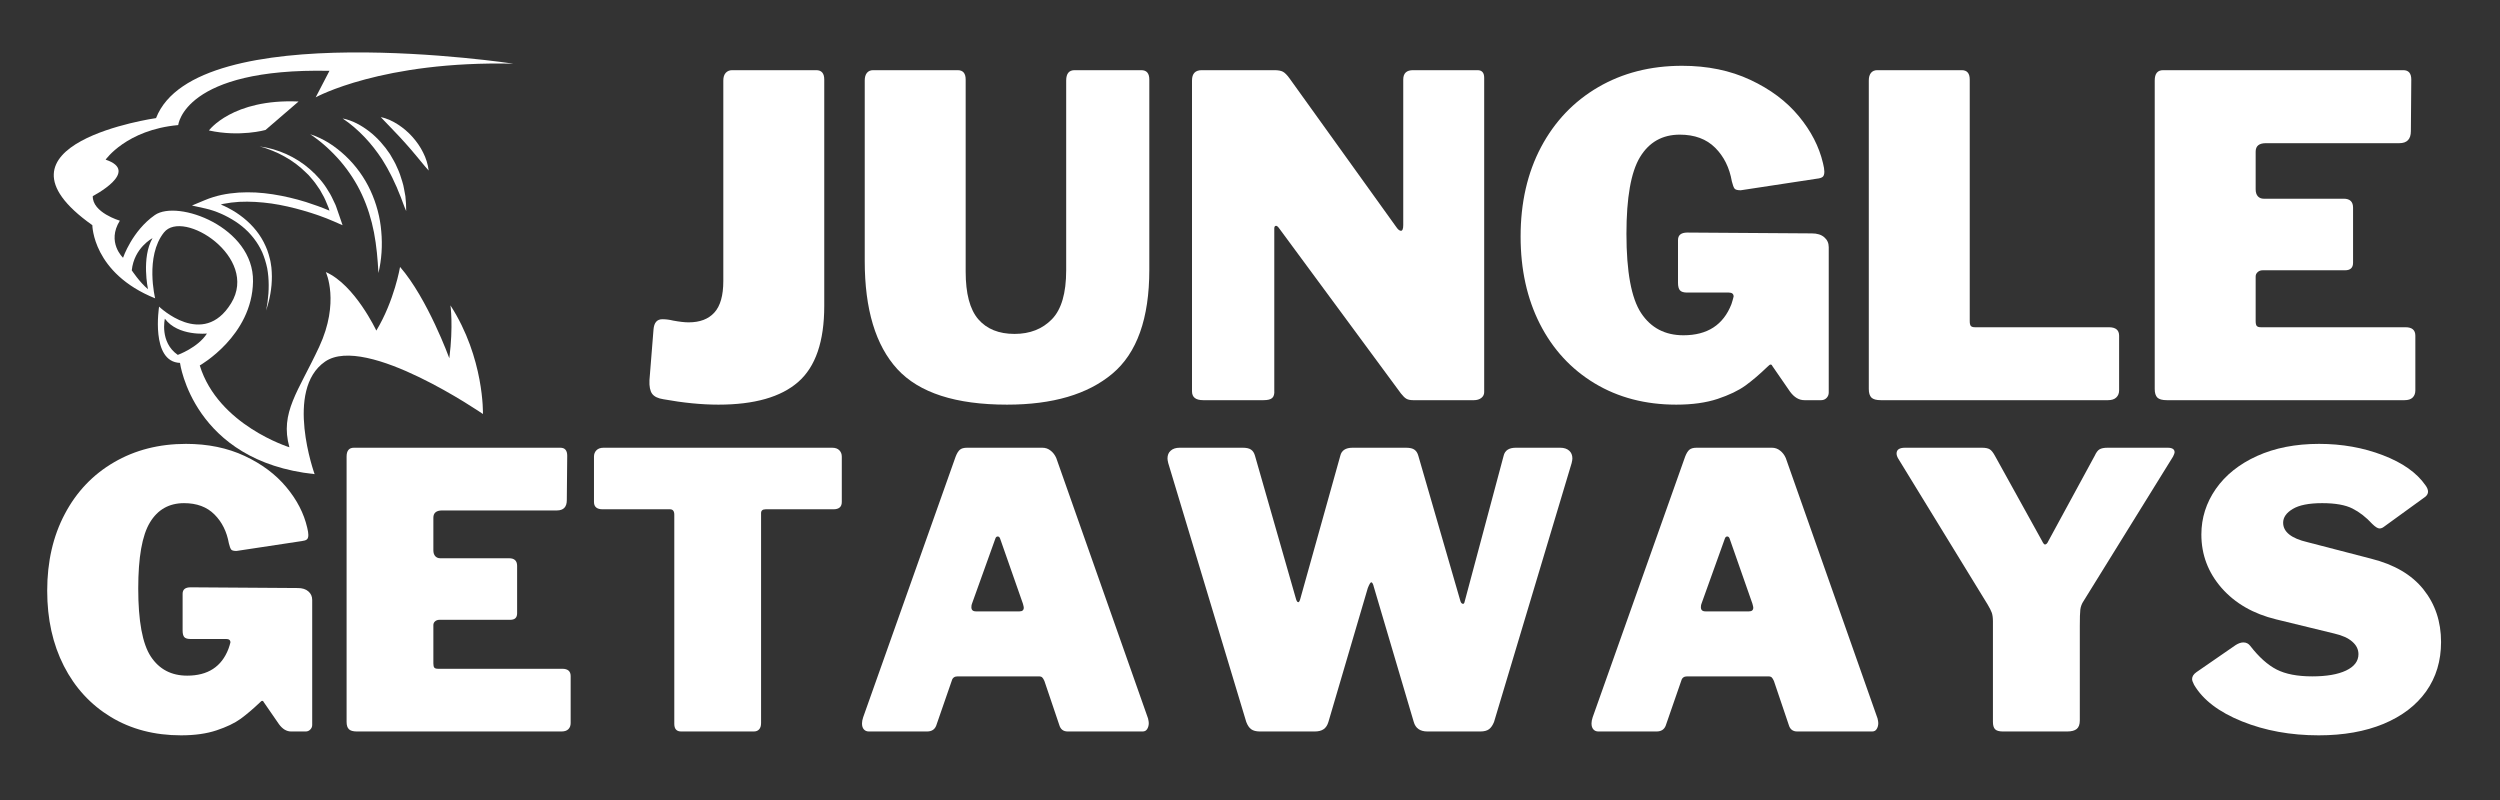 <?xml version="1.0" encoding="UTF-8"?>
<svg xmlns="http://www.w3.org/2000/svg" xmlns:xlink="http://www.w3.org/1999/xlink" width="500" zoomAndPan="magnify" viewBox="0 0 375 120" height="160" preserveAspectRatio="xMidYMid meet" version="1.0">
  <rect x="0" y="0" width="375" height="120" fill="#333333" stroke="none"/>
  <defs>
    <g></g>
    <clipPath id="ee720be9ce">
      <path d="M 28 21 L 52 21 L 52 47 L 28 47 Z M 28 21 " clip-rule="nonzero"></path>
    </clipPath>
    <clipPath id="8296034225">
      <path d="M 15.641 -19.168 L 93.766 17.379 L 62.305 84.637 L -15.82 48.09 Z M 15.641 -19.168 " clip-rule="nonzero"></path>
    </clipPath>
    <clipPath id="8b3c31cfcd">
      <path d="M 93.438 17.227 L 15.312 -19.32 L -16.148 47.934 L 61.973 84.48 Z M 93.438 17.227 " clip-rule="nonzero"></path>
    </clipPath>
    <clipPath id="55d9828e1d">
      <path d="M 46 20 L 58 20 L 58 41 L 46 41 Z M 46 20 " clip-rule="nonzero"></path>
    </clipPath>
    <clipPath id="29c62d1a75">
      <path d="M 15.641 -19.168 L 93.766 17.379 L 62.305 84.637 L -15.82 48.09 Z M 15.641 -19.168 " clip-rule="nonzero"></path>
    </clipPath>
    <clipPath id="a641246d2e">
      <path d="M 93.438 17.227 L 15.312 -19.32 L -16.148 47.934 L 61.973 84.48 Z M 93.438 17.227 " clip-rule="nonzero"></path>
    </clipPath>
    <clipPath id="b8de171cad">
      <path d="M 51 17 L 61 17 L 61 32 L 51 32 Z M 51 17 " clip-rule="nonzero"></path>
    </clipPath>
    <clipPath id="fb8fc724f7">
      <path d="M 15.641 -19.168 L 93.766 17.379 L 62.305 84.637 L -15.82 48.09 Z M 15.641 -19.168 " clip-rule="nonzero"></path>
    </clipPath>
    <clipPath id="c4d862e836">
      <path d="M 93.438 17.227 L 15.312 -19.32 L -16.148 47.934 L 61.973 84.48 Z M 93.438 17.227 " clip-rule="nonzero"></path>
    </clipPath>
    <clipPath id="20d4349386">
      <path d="M 57 17 L 65 17 L 65 26 L 57 26 Z M 57 17 " clip-rule="nonzero"></path>
    </clipPath>
    <clipPath id="30a2f14bb3">
      <path d="M 15.641 -19.168 L 93.766 17.379 L 62.305 84.637 L -15.82 48.09 Z M 15.641 -19.168 " clip-rule="nonzero"></path>
    </clipPath>
    <clipPath id="28ce3882d2">
      <path d="M 93.438 17.227 L 15.312 -19.32 L -16.148 47.934 L 61.973 84.48 Z M 93.438 17.227 " clip-rule="nonzero"></path>
    </clipPath>
    <clipPath id="b423e95ef2">
      <path d="M 31 15 L 45 15 L 45 21 L 31 21 Z M 31 15 " clip-rule="nonzero"></path>
    </clipPath>
    <clipPath id="130a40630e">
      <path d="M 15.641 -19.168 L 93.766 17.379 L 62.305 84.637 L -15.82 48.09 Z M 15.641 -19.168 " clip-rule="nonzero"></path>
    </clipPath>
    <clipPath id="412b64059f">
      <path d="M 93.438 17.227 L 15.312 -19.32 L -16.148 47.934 L 61.973 84.48 Z M 93.438 17.227 " clip-rule="nonzero"></path>
    </clipPath>
    <clipPath id="d5038786f4">
      <path d="M 8 7 L 78 7 L 78 72 L 8 72 Z M 8 7 " clip-rule="nonzero"></path>
    </clipPath>
    <clipPath id="7e6b3071c4">
      <path d="M 15.641 -19.168 L 93.766 17.379 L 62.305 84.637 L -15.82 48.09 Z M 15.641 -19.168 " clip-rule="nonzero"></path>
    </clipPath>
    <clipPath id="f753240101">
      <path d="M 93.438 17.227 L 15.312 -19.32 L -16.148 47.934 L 61.973 84.48 Z M 93.438 17.227 " clip-rule="nonzero"></path>
    </clipPath>
  </defs>
  <g fill="#ffffff" fill-opacity="1">
    <g transform="translate(5.361, 109.722)">
      <g>
        <path d="M 21.797 0.578 C 17.816 0.578 14.305 -0.336 11.266 -2.172 C 8.234 -4.016 5.883 -6.566 4.219 -9.828 C 2.551 -13.098 1.719 -16.859 1.719 -21.109 C 1.719 -25.461 2.598 -29.301 4.359 -32.625 C 6.117 -35.957 8.578 -38.539 11.734 -40.375 C 14.891 -42.219 18.492 -43.141 22.547 -43.141 C 25.828 -43.141 28.758 -42.535 31.344 -41.328 C 33.926 -40.117 36.008 -38.555 37.594 -36.641 C 39.188 -34.734 40.227 -32.711 40.719 -30.578 C 40.832 -30.117 40.891 -29.754 40.891 -29.484 C 40.891 -29.141 40.812 -28.91 40.656 -28.797 C 40.508 -28.68 40.266 -28.602 39.922 -28.562 L 30.109 -27.078 C 29.691 -27.078 29.426 -27.148 29.312 -27.297 C 29.195 -27.453 29.082 -27.758 28.969 -28.219 C 28.656 -29.977 27.938 -31.422 26.812 -32.547 C 25.688 -33.68 24.164 -34.25 22.25 -34.25 C 20 -34.25 18.289 -33.281 17.125 -31.344 C 15.957 -29.414 15.375 -26.117 15.375 -21.453 C 15.375 -16.555 16.004 -13.148 17.266 -11.234 C 18.523 -9.328 20.344 -8.375 22.719 -8.375 C 25.812 -8.375 27.875 -9.711 28.906 -12.391 L 29.078 -12.906 L 29.203 -13.359 C 29.203 -13.703 28.988 -13.875 28.562 -13.875 L 23.172 -13.875 C 22.754 -13.875 22.457 -13.969 22.281 -14.156 C 22.113 -14.352 22.031 -14.68 22.031 -15.141 L 22.031 -20.656 C 22.031 -21.301 22.43 -21.625 23.234 -21.625 L 39.297 -21.516 C 39.984 -21.516 40.516 -21.348 40.891 -21.016 C 41.273 -20.691 41.469 -20.266 41.469 -19.734 L 41.469 -0.969 C 41.469 -0.707 41.367 -0.477 41.172 -0.281 C 40.984 -0.094 40.758 0 40.5 0 L 38.312 0 C 37.625 0 37.016 -0.363 36.484 -1.094 L 34.188 -4.422 C 34.145 -4.535 34.066 -4.594 33.953 -4.594 C 33.879 -4.594 33.75 -4.492 33.562 -4.297 C 32.562 -3.348 31.613 -2.547 30.719 -1.891 C 29.82 -1.242 28.625 -0.672 27.125 -0.172 C 25.633 0.328 23.859 0.578 21.797 0.578 Z M 21.797 0.578 "></path>
      </g>
    </g>
  </g>
  <g fill="#ffffff" fill-opacity="1">
    <g transform="translate(49.005, 109.722)">
      <g>
        <path d="M 2.984 -41.234 C 2.984 -42.117 3.348 -42.562 4.078 -42.562 L 35.047 -42.562 C 35.734 -42.562 36.078 -42.16 36.078 -41.359 L 36.016 -34.703 C 36.016 -33.672 35.52 -33.156 34.531 -33.156 L 17.328 -33.156 C 16.441 -33.156 16 -32.789 16 -32.062 L 16 -27.188 C 16 -26.801 16.094 -26.504 16.281 -26.297 C 16.477 -26.086 16.727 -25.984 17.031 -25.984 L 27.359 -25.984 C 28.16 -25.984 28.562 -25.602 28.562 -24.844 L 28.562 -17.719 C 28.562 -17.07 28.219 -16.75 27.531 -16.75 L 16.922 -16.75 C 16.648 -16.75 16.426 -16.672 16.25 -16.516 C 16.082 -16.367 16 -16.18 16 -15.953 L 16 -10.203 C 16 -9.898 16.047 -9.691 16.141 -9.578 C 16.242 -9.461 16.426 -9.406 16.688 -9.406 L 35.328 -9.406 C 36.172 -9.406 36.594 -9.039 36.594 -8.312 L 36.594 -1.266 C 36.594 -0.879 36.477 -0.57 36.25 -0.344 C 36.02 -0.113 35.676 0 35.219 0 L 4.531 0 C 3.957 0 3.555 -0.113 3.328 -0.344 C 3.098 -0.57 2.984 -0.938 2.984 -1.438 Z M 2.984 -41.234 "></path>
      </g>
    </g>
  </g>
  <g fill="#ffffff" fill-opacity="1">
    <g transform="translate(87.488, 109.722)">
      <g>
        <path d="M 1.609 -41.234 C 1.609 -41.617 1.734 -41.938 1.984 -42.188 C 2.234 -42.438 2.586 -42.562 3.047 -42.562 L 37.344 -42.562 C 37.801 -42.562 38.156 -42.438 38.406 -42.188 C 38.656 -41.938 38.781 -41.617 38.781 -41.234 L 38.781 -34.422 C 38.781 -33.691 38.359 -33.328 37.516 -33.328 L 27.359 -33.328 C 26.898 -33.328 26.672 -33.133 26.672 -32.75 L 26.672 -1.266 C 26.672 -0.836 26.57 -0.52 26.375 -0.312 C 26.188 -0.102 25.922 0 25.578 0 L 14.688 0 C 14 0 13.656 -0.379 13.656 -1.141 L 13.656 -32.516 C 13.656 -33.055 13.441 -33.328 13.016 -33.328 L 2.922 -33.328 C 2.047 -33.328 1.609 -33.691 1.609 -34.422 Z M 1.609 -41.234 "></path>
      </g>
    </g>
  </g>
  <g fill="#ffffff" fill-opacity="1">
    <g transform="translate(127.863, 109.722)">
      <g>
        <path d="M 2.469 0 C 2.156 0 1.906 -0.102 1.719 -0.312 C 1.531 -0.52 1.438 -0.816 1.438 -1.203 C 1.438 -1.473 1.492 -1.781 1.609 -2.125 L 15.484 -41.234 C 15.68 -41.734 15.895 -42.078 16.125 -42.266 C 16.352 -42.461 16.711 -42.562 17.203 -42.562 L 28.5 -42.562 C 28.969 -42.562 29.379 -42.414 29.734 -42.125 C 30.098 -41.844 30.379 -41.473 30.578 -41.016 L 44.344 -1.953 C 44.414 -1.641 44.453 -1.41 44.453 -1.266 C 44.453 -0.922 44.375 -0.625 44.219 -0.375 C 44.07 -0.125 43.844 0 43.531 0 L 32.297 0 C 31.641 0 31.219 -0.32 31.031 -0.969 L 28.797 -7.578 C 28.68 -7.836 28.57 -8.016 28.469 -8.109 C 28.375 -8.211 28.195 -8.266 27.938 -8.266 L 15.781 -8.266 C 15.312 -8.266 15.02 -8.051 14.906 -7.625 L 12.562 -0.859 C 12.332 -0.285 11.875 0 11.188 0 Z M 25.062 -18.016 C 25.488 -18.016 25.703 -18.203 25.703 -18.578 C 25.703 -18.66 25.66 -18.852 25.578 -19.156 L 22.141 -28.969 C 22.066 -29.156 21.953 -29.25 21.797 -29.25 C 21.641 -29.25 21.523 -29.156 21.453 -28.969 L 17.953 -19.219 C 17.879 -19.062 17.844 -18.867 17.844 -18.641 C 17.844 -18.223 18.07 -18.016 18.531 -18.016 Z M 25.062 -18.016 "></path>
      </g>
    </g>
  </g>
  <g fill="#ffffff" fill-opacity="1">
    <g transform="translate(173.686, 109.722)">
      <g>
        <path d="M 60.344 -42.562 C 60.914 -42.562 61.363 -42.414 61.688 -42.125 C 62.008 -41.844 62.172 -41.453 62.172 -40.953 C 62.172 -40.797 62.133 -40.566 62.062 -40.266 L 50.422 -1.438 C 50.223 -0.938 49.973 -0.57 49.672 -0.344 C 49.367 -0.113 48.93 0 48.359 0 L 40.438 0 C 39.332 0 38.645 -0.477 38.375 -1.438 L 32.406 -21.625 C 32.289 -22.125 32.156 -22.375 32 -22.375 C 31.883 -22.375 31.711 -22.086 31.484 -21.516 L 25.578 -1.438 C 25.43 -0.938 25.191 -0.57 24.859 -0.344 C 24.535 -0.113 24.086 0 23.516 0 L 15.312 0 C 14.738 0 14.297 -0.113 13.984 -0.344 C 13.68 -0.57 13.438 -0.938 13.25 -1.438 L 1.547 -40.266 C 1.473 -40.566 1.438 -40.797 1.438 -40.953 C 1.438 -41.453 1.598 -41.844 1.922 -42.125 C 2.242 -42.414 2.691 -42.562 3.266 -42.562 L 12.734 -42.562 C 13.305 -42.562 13.723 -42.461 13.984 -42.266 C 14.254 -42.078 14.445 -41.773 14.562 -41.359 L 20.656 -20.078 C 20.77 -19.617 20.898 -19.391 21.047 -19.391 C 21.16 -19.391 21.258 -19.539 21.344 -19.844 L 27.359 -41.359 C 27.547 -42.16 28.16 -42.562 29.203 -42.562 L 37.219 -42.562 C 37.801 -42.562 38.223 -42.461 38.484 -42.266 C 38.754 -42.078 38.945 -41.773 39.062 -41.359 L 45.375 -19.562 C 45.445 -19.332 45.555 -19.195 45.703 -19.156 C 45.859 -19.113 45.957 -19.207 46 -19.438 L 51.859 -41.359 C 52.047 -42.16 52.656 -42.562 53.688 -42.562 Z M 60.344 -42.562 "></path>
      </g>
    </g>
  </g>
  <g fill="#ffffff" fill-opacity="1">
    <g transform="translate(237.289, 109.722)">
      <g>
        <path d="M 2.469 0 C 2.156 0 1.906 -0.102 1.719 -0.312 C 1.531 -0.52 1.438 -0.816 1.438 -1.203 C 1.438 -1.473 1.492 -1.781 1.609 -2.125 L 15.484 -41.234 C 15.68 -41.734 15.895 -42.078 16.125 -42.266 C 16.352 -42.461 16.711 -42.562 17.203 -42.562 L 28.5 -42.562 C 28.969 -42.562 29.379 -42.414 29.734 -42.125 C 30.098 -41.844 30.379 -41.473 30.578 -41.016 L 44.344 -1.953 C 44.414 -1.641 44.453 -1.41 44.453 -1.266 C 44.453 -0.922 44.375 -0.625 44.219 -0.375 C 44.07 -0.125 43.844 0 43.531 0 L 32.297 0 C 31.641 0 31.219 -0.32 31.031 -0.969 L 28.797 -7.578 C 28.68 -7.836 28.57 -8.016 28.469 -8.109 C 28.375 -8.211 28.195 -8.266 27.938 -8.266 L 15.781 -8.266 C 15.312 -8.266 15.02 -8.051 14.906 -7.625 L 12.562 -0.859 C 12.332 -0.285 11.875 0 11.188 0 Z M 25.062 -18.016 C 25.488 -18.016 25.703 -18.203 25.703 -18.578 C 25.703 -18.66 25.66 -18.852 25.578 -19.156 L 22.141 -28.969 C 22.066 -29.156 21.953 -29.25 21.797 -29.25 C 21.641 -29.25 21.523 -29.156 21.453 -28.969 L 17.953 -19.219 C 17.879 -19.062 17.844 -18.867 17.844 -18.641 C 17.844 -18.223 18.07 -18.016 18.531 -18.016 Z M 25.062 -18.016 "></path>
      </g>
    </g>
  </g>
  <g fill="#ffffff" fill-opacity="1">
    <g transform="translate(283.112, 109.722)">
      <g>
        <path d="M 42.047 -42.562 C 42.734 -42.562 43.078 -42.332 43.078 -41.875 C 43.078 -41.758 43 -41.547 42.844 -41.234 L 29.422 -19.562 C 29.16 -19.176 29 -18.754 28.938 -18.297 C 28.883 -17.836 28.859 -17 28.859 -15.781 L 28.859 -1.656 C 28.859 -1.051 28.703 -0.625 28.391 -0.375 C 28.086 -0.125 27.609 0 26.953 0 L 17.328 0 C 16.754 0 16.359 -0.113 16.141 -0.344 C 15.93 -0.57 15.828 -0.938 15.828 -1.438 L 15.828 -16.516 C 15.828 -17.055 15.77 -17.488 15.656 -17.812 C 15.539 -18.133 15.332 -18.547 15.031 -19.047 L 1.609 -40.953 C 1.453 -41.223 1.375 -41.473 1.375 -41.703 C 1.375 -42.273 1.797 -42.562 2.641 -42.562 L 14.172 -42.562 C 14.703 -42.562 15.094 -42.484 15.344 -42.328 C 15.594 -42.18 15.852 -41.859 16.125 -41.359 L 23.172 -28.625 C 23.359 -28.238 23.508 -28.047 23.625 -28.047 C 23.82 -28.047 23.992 -28.219 24.141 -28.562 L 31.094 -41.359 C 31.32 -41.859 31.566 -42.18 31.828 -42.328 C 32.098 -42.484 32.5 -42.562 33.031 -42.562 Z M 42.047 -42.562 "></path>
      </g>
    </g>
  </g>
  <g fill="#ffffff" fill-opacity="1">
    <g transform="translate(327.502, 109.722)">
      <g>
        <path d="M 28.328 -31.141 C 27.41 -32.141 26.426 -32.906 25.375 -33.438 C 24.32 -33.977 22.805 -34.25 20.828 -34.25 C 18.836 -34.25 17.363 -33.957 16.406 -33.375 C 15.445 -32.801 14.969 -32.113 14.969 -31.312 C 14.969 -29.938 16.191 -28.961 18.641 -28.391 L 28.156 -25.922 C 31.645 -25.047 34.266 -23.508 36.016 -21.312 C 37.773 -19.113 38.656 -16.484 38.656 -13.422 C 38.656 -10.586 37.91 -8.117 36.422 -6.016 C 34.93 -3.922 32.801 -2.297 30.031 -1.141 C 27.258 0.004 24.02 0.578 20.312 0.578 C 16.102 0.578 12.266 -0.117 8.797 -1.516 C 5.336 -2.91 2.941 -4.738 1.609 -7 C 1.41 -7.383 1.312 -7.672 1.312 -7.859 C 1.312 -8.242 1.523 -8.586 1.953 -8.891 L 7.859 -12.969 C 8.273 -13.227 8.656 -13.359 9 -13.359 C 9.426 -13.359 9.77 -13.188 10.031 -12.844 C 11.332 -11.164 12.648 -9.984 13.984 -9.297 C 15.328 -8.609 17.109 -8.266 19.328 -8.266 C 21.473 -8.266 23.164 -8.555 24.406 -9.141 C 25.645 -9.734 26.266 -10.551 26.266 -11.594 C 26.266 -12.312 25.957 -12.938 25.344 -13.469 C 24.738 -14.008 23.844 -14.414 22.656 -14.688 L 13.938 -16.812 C 10.5 -17.645 7.766 -19.219 5.734 -21.531 C 3.711 -23.852 2.703 -26.523 2.703 -29.547 C 2.703 -32.023 3.426 -34.305 4.875 -36.391 C 6.332 -38.473 8.395 -40.117 11.062 -41.328 C 13.738 -42.535 16.836 -43.141 20.359 -43.141 C 23.805 -43.141 27 -42.57 29.938 -41.438 C 32.883 -40.312 35.008 -38.812 36.312 -36.938 C 36.57 -36.594 36.703 -36.27 36.703 -35.969 C 36.703 -35.695 36.57 -35.445 36.312 -35.219 L 30.062 -30.688 C 29.863 -30.531 29.648 -30.453 29.422 -30.453 C 29.16 -30.453 28.797 -30.68 28.328 -31.141 Z M 28.328 -31.141 "></path>
      </g>
    </g>
  </g>
  <g fill="#ffffff" fill-opacity="1">
    <g transform="translate(95.622, 60.025)">
      <g>
        <path d="M 28.016 -14.141 C 28.016 -8.805 26.711 -5.004 24.109 -2.734 C 21.516 -0.461 17.523 0.672 12.141 0.672 C 9.609 0.672 6.852 0.398 3.875 -0.141 C 3.07 -0.266 2.516 -0.535 2.203 -0.953 C 1.891 -1.379 1.754 -2.062 1.797 -3 L 2.406 -10.609 C 2.488 -11.629 2.93 -12.141 3.734 -12.141 C 4.266 -12.141 4.801 -12.07 5.344 -11.938 C 6.312 -11.758 7.086 -11.672 7.672 -11.672 C 9.359 -11.672 10.645 -12.16 11.531 -13.141 C 12.426 -14.117 12.875 -15.695 12.875 -17.875 L 12.875 -47.953 C 12.875 -48.441 12.992 -48.82 13.234 -49.094 C 13.484 -49.363 13.805 -49.5 14.203 -49.5 L 26.812 -49.5 C 27.613 -49.5 28.016 -49.031 28.016 -48.094 Z M 28.016 -14.141 "></path>
      </g>
    </g>
  </g>
  <g fill="#ffffff" fill-opacity="1">
    <g transform="translate(126.772, 60.025)">
      <g>
        <path d="M 45.625 -19.547 C 45.625 -12.254 43.773 -7.062 40.078 -3.969 C 36.391 -0.875 31.125 0.672 24.281 0.672 C 16.582 0.672 11.098 -1.102 7.828 -4.656 C 4.566 -8.219 2.938 -13.625 2.938 -20.875 L 2.938 -47.953 C 2.938 -48.441 3.047 -48.82 3.266 -49.094 C 3.492 -49.363 3.805 -49.5 4.203 -49.5 L 16.875 -49.5 C 17.676 -49.5 18.078 -49.031 18.078 -48.094 L 18.078 -19.281 C 18.078 -15.988 18.707 -13.609 19.969 -12.141 C 21.238 -10.672 23.051 -9.938 25.406 -9.938 C 27.719 -9.938 29.586 -10.672 31.016 -12.141 C 32.441 -13.609 33.156 -16.055 33.156 -19.484 L 33.156 -47.953 C 33.156 -48.984 33.578 -49.5 34.422 -49.5 L 44.422 -49.5 C 45.223 -49.5 45.625 -49.031 45.625 -48.094 Z M 45.625 -19.547 "></path>
      </g>
    </g>
  </g>
  <g fill="#ffffff" fill-opacity="1">
    <g transform="translate(175.331, 60.025)">
      <g>
        <path d="M 46.297 -49.5 C 46.961 -49.5 47.297 -49.117 47.297 -48.359 L 47.297 -1.203 C 47.297 -0.848 47.148 -0.555 46.859 -0.328 C 46.566 -0.109 46.203 0 45.766 0 L 36.625 0 C 36.219 0 35.891 -0.066 35.641 -0.203 C 35.398 -0.336 35.125 -0.602 34.812 -1 L 16.469 -25.875 C 16.289 -26.102 16.133 -26.191 16 -26.141 C 15.875 -26.098 15.812 -25.969 15.812 -25.75 L 15.812 -1.469 C 15.852 -0.938 15.75 -0.555 15.5 -0.328 C 15.258 -0.109 14.828 0 14.203 0 L 5.141 0 C 4.023 0 3.469 -0.441 3.469 -1.328 L 3.469 -47.953 C 3.469 -48.984 3.957 -49.5 4.938 -49.5 L 15.812 -49.5 C 16.383 -49.5 16.816 -49.422 17.109 -49.266 C 17.398 -49.109 17.723 -48.785 18.078 -48.297 L 34.078 -26.016 C 34.348 -25.609 34.594 -25.406 34.812 -25.406 C 35.039 -25.406 35.156 -25.695 35.156 -26.281 L 35.156 -48.094 C 35.156 -49.031 35.645 -49.5 36.625 -49.5 Z M 46.297 -49.5 "></path>
      </g>
    </g>
  </g>
  <g fill="#ffffff" fill-opacity="1">
    <g transform="translate(226.091, 60.025)">
      <g>
        <path d="M 25.344 0.672 C 20.719 0.672 16.633 -0.395 13.094 -2.531 C 9.562 -4.664 6.828 -7.633 4.891 -11.438 C 2.961 -15.238 2 -19.609 2 -24.547 C 2 -29.617 3.02 -34.086 5.062 -37.953 C 7.113 -41.816 9.973 -44.816 13.641 -46.953 C 17.305 -49.086 21.5 -50.156 26.219 -50.156 C 30.039 -50.156 33.453 -49.453 36.453 -48.047 C 39.453 -46.648 41.875 -44.836 43.719 -42.609 C 45.562 -40.391 46.773 -38.035 47.359 -35.547 C 47.492 -35.016 47.562 -34.594 47.562 -34.281 C 47.562 -33.883 47.473 -33.617 47.297 -33.484 C 47.117 -33.348 46.828 -33.258 46.422 -33.219 L 35.016 -31.484 C 34.523 -31.484 34.211 -31.57 34.078 -31.75 C 33.953 -31.926 33.82 -32.281 33.688 -32.812 C 33.332 -34.863 32.5 -36.547 31.188 -37.859 C 29.875 -39.172 28.102 -39.828 25.875 -39.828 C 23.258 -39.828 21.27 -38.703 19.906 -36.453 C 18.551 -34.203 17.875 -30.367 17.875 -24.953 C 17.875 -19.254 18.609 -15.289 20.078 -13.062 C 21.547 -10.844 23.66 -9.734 26.422 -9.734 C 30.016 -9.734 32.414 -11.289 33.625 -14.406 L 33.812 -15.016 L 33.953 -15.547 C 33.953 -15.941 33.707 -16.141 33.219 -16.141 L 26.953 -16.141 C 26.461 -16.141 26.113 -16.25 25.906 -16.469 C 25.707 -16.695 25.609 -17.078 25.609 -17.609 L 25.609 -24.016 C 25.609 -24.766 26.078 -25.141 27.016 -25.141 L 45.688 -25.016 C 46.488 -25.016 47.109 -24.82 47.547 -24.438 C 47.992 -24.062 48.219 -23.566 48.219 -22.953 L 48.219 -1.141 C 48.219 -0.828 48.109 -0.555 47.891 -0.328 C 47.672 -0.109 47.406 0 47.094 0 L 44.562 0 C 43.758 0 43.047 -0.422 42.422 -1.266 L 39.75 -5.141 C 39.707 -5.273 39.617 -5.344 39.484 -5.344 C 39.398 -5.344 39.242 -5.227 39.016 -5 C 37.859 -3.883 36.758 -2.945 35.719 -2.188 C 34.676 -1.438 33.285 -0.77 31.547 -0.188 C 29.816 0.383 27.75 0.672 25.344 0.672 Z M 25.344 0.672 "></path>
      </g>
    </g>
  </g>
  <g fill="#ffffff" fill-opacity="1">
    <g transform="translate(276.851, 60.025)">
      <g>
        <path d="M 3.469 -47.953 C 3.469 -48.441 3.578 -48.82 3.797 -49.094 C 4.023 -49.363 4.336 -49.5 4.734 -49.5 L 17.406 -49.5 C 18.207 -49.5 18.609 -49.031 18.609 -48.094 L 18.609 -11.875 C 18.609 -11.52 18.66 -11.273 18.766 -11.141 C 18.879 -11.004 19.094 -10.938 19.406 -10.938 L 39.484 -10.938 C 40.504 -10.938 41.016 -10.516 41.016 -9.672 L 41.016 -1.469 C 41.016 -1.02 40.867 -0.66 40.578 -0.391 C 40.297 -0.129 39.891 0 39.359 0 L 5.266 0 C 4.598 0 4.129 -0.129 3.859 -0.391 C 3.598 -0.66 3.469 -1.086 3.469 -1.672 Z M 3.469 -47.953 "></path>
      </g>
    </g>
  </g>
  <g fill="#ffffff" fill-opacity="1">
    <g transform="translate(319.74, 60.025)">
      <g>
        <path d="M 3.469 -47.953 C 3.469 -48.984 3.891 -49.5 4.734 -49.5 L 40.75 -49.5 C 41.551 -49.5 41.953 -49.031 41.953 -48.094 L 41.891 -40.359 C 41.891 -39.148 41.312 -38.547 40.156 -38.547 L 20.141 -38.547 C 19.117 -38.547 18.609 -38.125 18.609 -37.281 L 18.609 -31.625 C 18.609 -31.176 18.719 -30.828 18.938 -30.578 C 19.164 -30.336 19.457 -30.219 19.812 -30.219 L 31.812 -30.219 C 32.75 -30.219 33.219 -29.77 33.219 -28.875 L 33.219 -20.609 C 33.219 -19.859 32.816 -19.484 32.016 -19.484 L 19.672 -19.484 C 19.359 -19.484 19.102 -19.391 18.906 -19.203 C 18.707 -19.023 18.609 -18.805 18.609 -18.547 L 18.609 -11.875 C 18.609 -11.52 18.66 -11.273 18.766 -11.141 C 18.879 -11.004 19.094 -10.938 19.406 -10.938 L 41.094 -10.938 C 42.07 -10.938 42.562 -10.516 42.562 -9.672 L 42.562 -1.469 C 42.562 -1.02 42.426 -0.66 42.156 -0.391 C 41.883 -0.129 41.484 0 40.953 0 L 5.266 0 C 4.598 0 4.129 -0.129 3.859 -0.391 C 3.598 -0.66 3.469 -1.086 3.469 -1.672 Z M 3.469 -47.953 "></path>
      </g>
    </g>
  </g>
  <g clip-path="url(#ee720be9ce)">
    <g clip-path="url(#8296034225)">
      <g clip-path="url(#8b3c31cfcd)">
        <path fill="#ffffff" d="M 35.879 30.277 C 37.484 30.195 39.105 30.305 40.719 30.527 C 42.328 30.762 43.926 31.133 45.5 31.586 C 47.066 32.035 48.641 32.578 50.113 33.227 L 51.387 33.785 L 50.957 32.531 L 50.605 31.516 C 50.48 31.18 50.391 30.832 50.223 30.516 C 49.914 29.871 49.633 29.211 49.227 28.617 C 48.508 27.379 47.539 26.305 46.477 25.375 C 45.41 24.438 44.199 23.68 42.926 23.105 C 41.645 22.535 40.297 22.133 38.922 21.965 C 39.594 22.125 40.246 22.352 40.879 22.613 C 41.199 22.738 41.508 22.891 41.82 23.027 C 42.121 23.188 42.426 23.34 42.723 23.504 C 43.918 24.16 45 24.992 45.953 25.938 L 46.316 26.289 L 46.641 26.672 C 46.852 26.93 47.09 27.168 47.277 27.445 L 47.848 28.27 L 47.988 28.473 L 48.352 29.129 C 48.703 29.695 48.934 30.324 49.191 30.934 C 49.293 31.148 49.359 31.371 49.422 31.598 C 48.262 31.105 47.086 30.684 45.887 30.301 C 44.266 29.797 42.609 29.41 40.922 29.145 C 40.082 29.02 39.23 28.918 38.375 28.875 C 37.52 28.836 36.656 28.832 35.797 28.887 C 34.934 28.949 34.074 29.059 33.223 29.238 C 32.371 29.426 31.531 29.684 30.723 30.023 L 28.793 30.828 L 30.836 31.281 C 31.59 31.449 32.406 31.727 33.152 32.055 C 33.91 32.387 34.637 32.785 35.328 33.234 C 36.715 34.137 37.895 35.332 38.754 36.742 C 38.973 37.09 39.152 37.465 39.332 37.836 C 39.484 38.223 39.652 38.605 39.762 39.008 C 39.898 39.402 39.977 39.812 40.078 40.223 C 40.137 40.637 40.227 41.051 40.246 41.473 C 40.395 43.16 40.254 44.887 39.922 46.582 C 40.461 44.941 40.793 43.211 40.781 41.449 C 40.797 41.008 40.734 40.566 40.711 40.125 C 40.641 39.688 40.598 39.242 40.477 38.812 C 40.383 38.375 40.234 37.953 40.094 37.527 C 39.926 37.113 39.758 36.695 39.543 36.301 C 38.711 34.695 37.449 33.332 35.992 32.281 C 35.266 31.746 34.48 31.305 33.668 30.918 C 33.488 30.832 33.309 30.754 33.121 30.676 C 33.25 30.645 33.375 30.605 33.504 30.578 C 34.285 30.422 35.078 30.328 35.879 30.277 " fill-opacity="1" fill-rule="nonzero"></path>
      </g>
    </g>
  </g>
  <g clip-path="url(#55d9828e1d)">
    <g clip-path="url(#29c62d1a75)">
      <g clip-path="url(#a641246d2e)">
        <path fill="#ffffff" d="M 56.098 34.871 C 56.477 36.848 56.656 38.879 56.766 40.957 C 57.246 38.934 57.383 36.816 57.191 34.715 C 57.023 32.609 56.465 30.52 55.57 28.582 C 54.672 26.645 53.402 24.875 51.859 23.418 C 50.32 21.965 48.523 20.762 46.527 20.137 C 48.254 21.285 49.75 22.668 51.062 24.18 C 52.359 25.707 53.453 27.379 54.285 29.18 C 55.117 30.98 55.715 32.895 56.098 34.871 " fill-opacity="1" fill-rule="nonzero"></path>
      </g>
    </g>
  </g>
  <g clip-path="url(#b8de171cad)">
    <g clip-path="url(#fb8fc724f7)">
      <g clip-path="url(#c4d862e836)">
        <path fill="#ffffff" d="M 57.297 23.875 C 57.645 24.484 58.047 25.066 58.352 25.703 C 58.512 26.02 58.699 26.32 58.844 26.645 C 58.988 26.969 59.137 27.293 59.293 27.617 C 59.363 27.781 59.453 27.938 59.52 28.102 C 59.582 28.27 59.648 28.438 59.719 28.605 L 60.133 29.605 C 60.398 30.281 60.621 30.977 60.93 31.664 C 60.934 30.926 60.891 30.176 60.809 29.434 L 60.605 28.328 C 60.539 27.957 60.461 27.59 60.34 27.234 C 60.23 26.875 60.117 26.516 59.996 26.156 C 59.883 25.797 59.707 25.461 59.559 25.109 C 59.277 24.406 58.863 23.762 58.488 23.105 C 57.645 21.836 56.621 20.68 55.426 19.742 C 54.23 18.816 52.871 18.055 51.395 17.77 C 52.629 18.594 53.703 19.543 54.684 20.566 C 55.66 21.59 56.52 22.703 57.297 23.875 " fill-opacity="1" fill-rule="nonzero"></path>
      </g>
    </g>
  </g>
  <g clip-path="url(#20d4349386)">
    <g clip-path="url(#30a2f14bb3)">
      <g clip-path="url(#28ce3882d2)">
        <path fill="#ffffff" d="M 63.465 22.875 C 63.051 22.023 62.496 21.242 61.867 20.535 C 61.238 19.828 60.512 19.207 59.719 18.691 C 58.926 18.18 58.062 17.754 57.117 17.57 L 59.012 19.551 C 59.629 20.191 60.23 20.828 60.812 21.484 C 61.391 22.137 61.973 22.797 62.531 23.484 C 63.113 24.156 63.645 24.875 64.301 25.582 C 64.188 24.637 63.898 23.719 63.465 22.875 " fill-opacity="1" fill-rule="nonzero"></path>
      </g>
    </g>
  </g>
  <g clip-path="url(#b423e95ef2)">
    <g clip-path="url(#130a40630e)">
      <g clip-path="url(#412b64059f)">
        <path fill="#ffffff" d="M 44.785 15.227 C 34.844 14.789 31.34 19.57 31.34 19.57 C 35.996 20.59 39.828 19.496 39.828 19.496 L 44.785 15.227 " fill-opacity="1" fill-rule="nonzero"></path>
      </g>
    </g>
  </g>
  <g clip-path="url(#d5038786f4)">
    <g clip-path="url(#7e6b3071c4)">
      <g clip-path="url(#f753240101)">
        <path fill="#ffffff" d="M 31.043 50.031 C 31.043 50.031 26.703 50.473 24.73 47.805 C 24.73 47.805 23.91 51.324 26.668 53.234 C 26.668 53.234 29.684 52.152 31.043 50.031 Z M 22.879 35.723 C 22.879 35.723 20.121 37.148 19.766 40.551 C 19.766 40.551 20.93 42.324 22.199 43.383 C 22.199 43.383 21.188 38.652 22.879 35.723 Z M 48.758 54.242 C 42.625 58.477 47.191 71.121 47.191 71.121 C 28.938 69.191 27 54.434 27 54.434 C 22.543 54.273 23.863 45.992 23.863 45.992 C 23.863 45.992 30.457 52.363 34.672 45.48 C 38.887 38.598 27.461 31.273 24.594 34.871 C 21.723 38.469 23.27 44.75 23.27 44.75 C 13.883 40.965 13.852 33.777 13.852 33.777 C -3.398 21.547 23.406 17.715 23.406 17.715 C 29.395 2.336 77.035 9.555 77.035 9.555 C 57.324 9.086 47.355 14.598 47.355 14.598 L 49.418 10.625 C 27.574 10.156 26.734 18.762 26.734 18.762 C 18.961 19.469 15.844 23.949 15.844 23.949 C 21.145 25.711 13.918 29.41 13.918 29.41 C 13.828 31.887 17.977 33.102 17.977 33.102 C 15.957 36.336 18.457 38.664 18.457 38.664 C 18.457 38.664 19.82 34.629 23.227 32.258 C 26.633 29.887 38.078 34.051 37.953 42.219 C 37.832 50.387 29.965 54.82 29.965 54.82 C 32.727 63.789 43.41 67.09 43.41 67.09 C 41.957 61.875 44.762 58.727 47.879 52.023 C 51 45.316 48.875 40.809 48.875 40.809 C 53.23 42.719 56.449 49.59 56.449 49.59 C 59.164 45.094 60.008 40.039 60.008 40.039 C 64.148 44.797 67.398 53.738 67.398 53.738 C 68.016 48.855 67.566 45.805 67.566 45.805 C 72.672 53.719 72.441 62.102 72.441 62.102 C 72.441 62.102 54.891 50.012 48.758 54.242 " fill-opacity="1" fill-rule="nonzero"></path>
      </g>
    </g>
  </g>
</svg>
